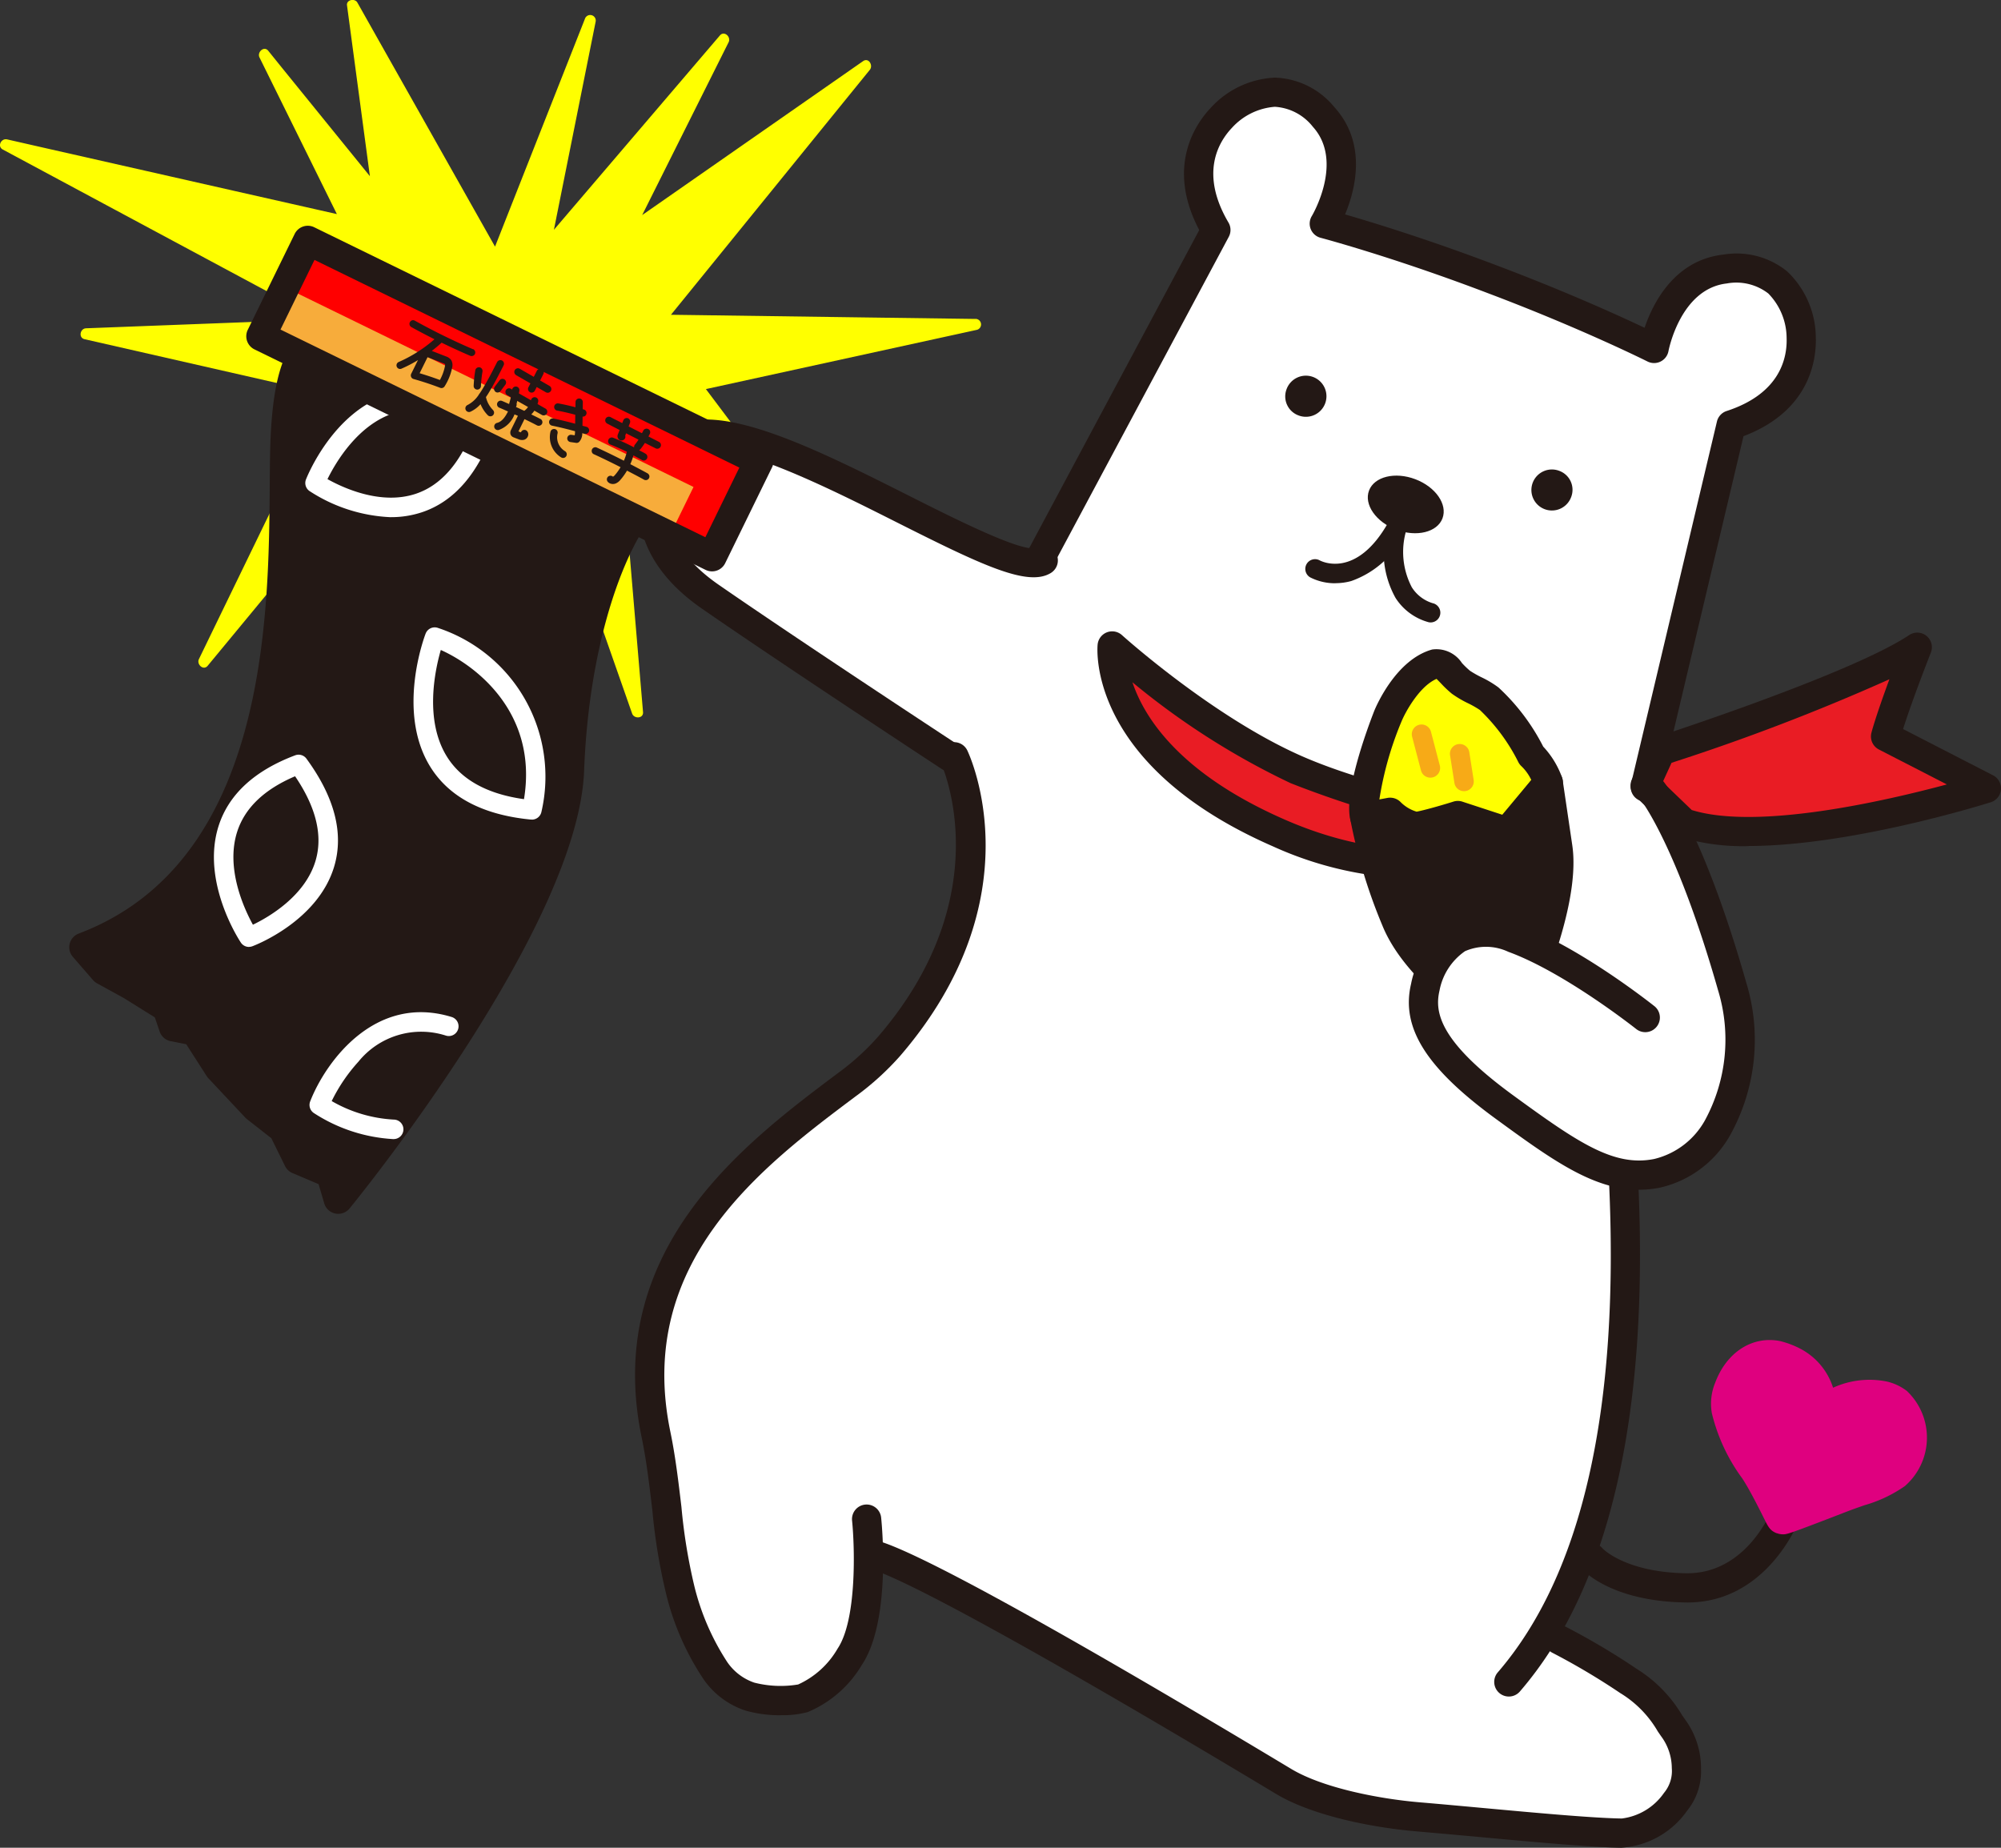 <svg id="profile_il_5" xmlns="http://www.w3.org/2000/svg" xmlns:xlink="http://www.w3.org/1999/xlink" width="153.072" height="141.356" viewBox="0 0 153.072 141.356">
  <rect x="0" y="0" width="153.072" height="141.356" fill="#333333" stroke="none"/>
  <defs>
    <clipPath id="clip-path">
      <rect id="長方形_64" data-name="長方形 64" width="153.072" height="141.356" fill="none"/>
    </clipPath>
  </defs>
  <g id="グループ_76" data-name="グループ 76" clip-path="url(#clip-path)">
    <path id="パス_485" data-name="パス 485" d="M74.636,24.4l-8.137-.11L53.44,24.109l-2.113-.028,4.732-5.828,8.523-10.5,1.955-2.408c.278-.342-.086-.966-.515-.667L50.053,15.808l-.928.646,5.7-11.4.914-1.827c.2-.406-.336-.9-.668-.515Q49.056,9.755,43.039,16.8l-.666.78q1.375-6.859,2.75-13.718.22-1.095.44-2.192a.425.425,0,0,0-.819-.225q-3.162,8.01-6.323,16.022l-.552,1.4L28.689,2.593q-.676-1.2-1.352-2.4c-.193-.341-.85-.219-.792.214q.85,6.345,1.7,12.69c.017.128.035.255.052.382Q24.95,9.353,21.6,5.223L20.518,3.881c-.32-.395-.868.108-.667.515Q22.62,10,25.391,15.611q.19.383.379.767l-7.963-1.8L3.777,11.4.539,10.663c-.453-.1-.768.54-.327.776l8.622,4.627L22.6,23.452l1.827.981-15.468.591-2.375.091c-.462.018-.6.724-.113.835l16.684,3.8,1.885.43-8.57,17.66-1.251,2.58c-.2.4.339.911.667.515q6.33-7.66,12.661-15.319l1.068-1.293q.037,9.8.076,19.6,0,1.457.011,2.913a.427.427,0,0,0,.834.113L35.4,37.19c.065-.262.129-.525.194-.787q1,6.057,1.993,12.112.167,1.01.332,2.02c.066.4.762.41.819,0l2.244-16.108.087-.623,6.3,17.97q.494,1.407.986,2.814c.149.422.878.394.835-.113L47.46,34.044l-.168-2L62.463,43.633l2.225,1.7c.332.253.831-.249.582-.581L55.055,31.17,54,29.766l18.106-3.959,2.644-.578a.427.427,0,0,0-.113-.834" fill="#ff0"/>
    <path id="パス_486" data-name="パス 486" d="M25.876,91.744S43.124,70.623,43.567,58.926,47.823,38.292,51.2,37.047l-26.7-10.561s-2.488-1.137-2.709,7.961S23,66.182,6.416,72.465l1.548,1.787,2.073,1.137L12.774,77.1l.5,1.462,1.659.325,1.824,2.843,2.82,3.006,2.073,1.624,1.161,2.356L25.3,89.767Z" fill="#231815"/>
    <path id="パス_487" data-name="パス 487" d="M25.876,92.861a1.116,1.116,0,0,1-1.073-.8l-.431-1.469-2-.849a1.118,1.118,0,0,1-.566-.535l-1.048-2.128L18.884,85.61a1.146,1.146,0,0,1-.126-.115l-2.819-3.006a1.04,1.04,0,0,1-.126-.161l-1.566-2.441-1.191-.234a1.119,1.119,0,0,1-.843-.737l-.369-1.084L9.472,76.353,7.427,75.231a1.121,1.121,0,0,1-.308-.248L5.571,73.2a1.118,1.118,0,0,1,.449-1.778c14.4-5.455,14.541-24.2,14.614-34.274.007-1,.014-1.916.033-2.725.121-4.946.916-7.812,2.434-8.76a1.993,1.993,0,0,1,1.82-.206L51.607,36.006a1.118,1.118,0,0,1-.024,2.088c-2.533.936-6.447,8.908-6.9,20.873C44.232,70.9,27.456,91.576,26.742,92.45a1.118,1.118,0,0,1-.866.411m-2.249-5.017,2.1.894a1.116,1.116,0,0,1,.6.617C30.345,84.167,42.1,68.2,42.449,58.882c.36-9.5,3.03-18.143,6.417-21.555L24.244,27.589C24,27.8,23.035,29.015,22.9,34.473c-.019.8-.026,1.7-.033,2.687-.074,10.271-.21,29.108-14.6,35.738l.407.469,1.9,1.041c.018.01.036.02.054.032l2.736,1.706a1.115,1.115,0,0,1,.467.588l.289.849,1.024.2a1.12,1.12,0,0,1,.726.494l1.769,2.757L20.331,83.9l2.005,1.572a1.117,1.117,0,0,1,.313.386Zm.4-60.342,0,0,0,0" fill="#231815"/>
    <path id="パス_488" data-name="パス 488" d="M19.046,72.443a.744.744,0,0,1-.62-.332c-.126-.188-3.067-4.671-1.7-8.935.774-2.406,2.743-4.22,5.853-5.392a.744.744,0,0,1,.864.257c2.16,2.951,2.874,5.727,2.121,8.251-1.248,4.181-6.057,6.027-6.261,6.1a.742.742,0,0,1-.261.047m3.53-13.052c-2.351,1-3.839,2.42-4.425,4.235-.906,2.805.528,5.9,1.2,7.122,1.208-.582,3.988-2.185,4.791-4.889.572-1.925.046-4.1-1.565-6.468" fill="#fff"/>
    <path id="パス_489" data-name="パス 489" d="M29.9,39.567a12.3,12.3,0,0,1-6.222-2,.745.745,0,0,1-.272-.886c.083-.211,2.069-5.191,6.348-6.513,2.413-.745,5.028-.173,7.773,1.7a.745.745,0,0,1,.286.855c-1.179,3.462-3.045,5.639-5.545,6.469a7.454,7.454,0,0,1-2.368.372m-4.847-2.909c1.17.655,4.077,2.015,6.753,1.121,1.905-.636,3.384-2.314,4.4-4.992-2.166-1.354-4.183-1.757-6.007-1.2-2.817.867-4.532,3.817-5.146,5.067" fill="#fff"/>
    <path id="パス_490" data-name="パス 490" d="M30.115,87.145H30.1a12.4,12.4,0,0,1-6.1-2,.745.745,0,0,1-.272-.885c1.176-3.015,4.949-8.246,10.806-6.462a.745.745,0,1,1-.434,1.425,6.176,6.176,0,0,0-6.686,2.005,12.811,12.811,0,0,0-2.04,3.007,10.623,10.623,0,0,0,4.748,1.417.745.745,0,0,1-.011,1.49" fill="#fff"/>
    <path id="パス_491" data-name="パス 491" d="M40.689,62.7l-.071,0c-3.668-.352-6.261-1.713-7.705-4.044-2.6-4.2-.448-9.94-.354-10.182a.744.744,0,0,1,.932-.44,11.983,11.983,0,0,1,7.926,14.082.744.744,0,0,1-.728.587m-6.968-12.98c-.451,1.565-1.264,5.371.463,8.153,1.1,1.774,3.085,2.869,5.9,3.262,1.085-6.609-3.685-10.221-6.367-11.415" fill="#fff"/>
    <path id="パス_492" data-name="パス 492" d="M132.492,75.883c-3.264-11.458-6.1-15.38-6.1-15.38l-.412-.777,6.452-27.219c4.353-1.419,5.44-4.38,5.361-6.693s-1.373-5.732-5.82-5.235-5.438,6.085-5.438,6.085-4.7-2.365-11.7-5.04l-.5-.189-.437-.165c-7.271-2.753-12.6-4.156-12.6-4.156s2.957-4.843-.046-8.16-6.238-1.612-7.828.069-2.737,4.62-.414,8.565L79.732,42.432l-.8.262c-2.824,1.695-16.524-8.776-24.97-9.191a3.526,3.526,0,0,0,.307-.55l-.341.548a4.869,4.869,0,0,0-1.434.123c-.111-.047-.219-.1-.331-.147l.309.154a2.3,2.3,0,0,0-1.037.558c-.089-.042-.175-.087-.264-.129l.259.133a1.968,1.968,0,0,0-.394.552c-.751,1.452-3.139,6.443,3.3,10.9S72.653,57.894,72.653,57.894l.319-.106.011.106s5.034,10.517-4.956,22.138a20.191,20.191,0,0,1-3.242,2.947c-7.249,5.434-17.452,13.084-14.6,26.792.822,3.951.955,8.665,1.835,11.807a19.251,19.251,0,0,0,2.719,6.252,5.306,5.306,0,0,0,2.634,1.969,8.842,8.842,0,0,0,4.047.127A7.82,7.82,0,0,0,65,126.751c1.3-1.932,1.469-5.634,1.422-8.085,8.1,3.916,24.813,13.433,31.764,17.613,2.543,1.529,6.977,2.435,10.308,2.716,5.23.441,12.365,1.193,15.521,1.242a5.613,5.613,0,0,0,4.151-2.38A3.639,3.639,0,0,0,129,135.3a5.3,5.3,0,0,0-1.027-3.124,10.006,10.006,0,0,0-3.407-3.579,53.394,53.394,0,0,0-5.316-3.154l-1.074-.617c6.132-10.245,6.488-24.652,6.02-34.553l-.116-.51c3.783,1.1,11.412-3.343,8.409-13.882" fill="#fff"/>
    <path id="パス_493" data-name="パス 493" d="M44.363,30.74c.062-.087.121-.176.177-.265.343-.547.64-1.121.935-1.7l-1.9,2.676a2.019,2.019,0,0,0,.784-.714,1.821,1.821,0,0,0,.5.98Z" fill="#fff"/>
    <path id="パス_494" data-name="パス 494" d="M46.286,30.9a5.192,5.192,0,0,0,.1-.523Z" fill="#fff"/>
    <path id="パス_495" data-name="パス 495" d="M46.208,31.27c.017.01.028-.032.009-.023l.069-.349c-.026.107-.052.214-.085.319-.006.019-.009.044.007.053" fill="#fff"/>
    <path id="パス_496" data-name="パス 496" d="M47.027,31.807a1.243,1.243,0,0,0,.5-.782Z" fill="#fff"/>
    <path id="パス_497" data-name="パス 497" d="M47.769,32.313a23.489,23.489,0,0,0-2.3-1.089Z" fill="#fff"/>
    <path id="パス_498" data-name="パス 498" d="M46.153,31.67l-.858.887c.414-.1.669-.506.858-.887" fill="#fff"/>
    <path id="パス_499" data-name="パス 499" d="M46.728,32l-.431.866a.132.132,0,0,0-.019.106.134.134,0,0,0,.08.059l.254.1a.345.345,0,0,0,.21.033c.069-.019.123-.107.081-.166Z" fill="#fff"/>
    <path id="パス_500" data-name="パス 500" d="M50.051,33.355a.631.631,0,0,0,.125-.448c0-.065,0-.129.005-.194l.4.1c-.134-.041-.27-.075-.4-.113.005-.329.012-.658.018-.987l.233.057c-.077-.024-.154-.042-.232-.064l.012-.606-.132.573c-.381-.106-.765-.2-1.153-.272l1.15.282-.213.928c-.413-.111-.828-.215-1.246-.3l1.242.319-.154.672.345.052" fill="#fff"/>
    <path id="パス_501" data-name="パス 501" d="M49.222,34.249l-.534-1.305a1.2,1.2,0,0,0,.534,1.305" fill="#fff"/>
    <path id="パス_502" data-name="パス 502" d="M52.731,33.156c-.012.03.013.083.031.057l.307-.908c-.112.284-.225.567-.338.851" fill="#fff"/>
    <path id="パス_503" data-name="パス 503" d="M129.088,122.593h-.144c-5.7-.091-7.833-2.424-8.058-2.69a1.118,1.118,0,1,1,1.707-1.444s1.706,1.824,6.387,1.9h.1c4.426,0,6.325-4.544,6.4-4.739a1.118,1.118,0,0,1,2.075.833c-.1.252-2.526,6.142-8.474,6.142" fill="#231815"/>
    <path id="パス_504" data-name="パス 504" d="M135.922,117.3c-.508-.192-.664-.5-.944-1.07-.336-.671-1.12-2.247-1.693-3.119a13.917,13.917,0,0,1-2.333-5,4.213,4.213,0,0,1,.264-2.35c.868-2.308,2.832-3.592,4.966-3.163a6.934,6.934,0,0,1,1.572.6,5.11,5.11,0,0,1,2.472,2.966,6.7,6.7,0,0,1,4.15-.465,4.013,4.013,0,0,1,1.491.71,4.916,4.916,0,0,1-.144,7.277,10.294,10.294,0,0,1-3.094,1.468c-.452.158-.95.331-1.5.545-4.4,1.7-4.449,1.694-4.786,1.68h0a1.319,1.319,0,0,1-.417-.085" fill="#df007f"/>
    <path id="パス_505" data-name="パス 505" d="M125.863,61.326a1.1,1.1,0,0,1-.259-.031,1.118,1.118,0,0,1-.83-1.345l6.567-27.7a1.119,1.119,0,0,1,.741-.806c4.114-1.34,4.642-4.079,4.59-5.591a4.908,4.908,0,0,0-1.4-3.4,4,4,0,0,0-3.176-.767c-3.55.4-4.453,5.124-4.461,5.172a1.12,1.12,0,0,1-1.6.8c-.046-.023-4.737-2.372-11.594-4.994l-.93-.353c-7.126-2.7-12.437-4.106-12.49-4.12a1.118,1.118,0,0,1-.669-1.664c.024-.039,2.478-4.178.08-6.827a4,4,0,0,0-2.888-1.528H97.5a4.931,4.931,0,0,0-3.266,1.615c-1.04,1.1-2.457,3.5-.263,7.23A1.116,1.116,0,0,1,94,18.115L80.577,43.221a1.118,1.118,0,0,1-1.972-1.054L91.739,17.6c-2.562-4.868-.267-8.137.875-9.344A7.065,7.065,0,0,1,97.5,5.94h.061a6.125,6.125,0,0,1,4.52,2.263c2.519,2.782,1.6,6.321.813,8.2,2.033.588,6.256,1.877,11.4,3.824l.939.357c4.9,1.874,8.722,3.615,10.574,4.492.655-1.924,2.306-5.188,6.036-5.6a6.135,6.135,0,0,1,4.886,1.3,7.038,7.038,0,0,1,2.176,5.01c.056,1.661-.388,5.631-5.531,7.583L126.95,60.465a1.118,1.118,0,0,1-1.087.861" fill="#231815"/>
    <path id="パス_506" data-name="パス 506" d="M59.718,131.221a9.538,9.538,0,0,1-2.667-.351,6.274,6.274,0,0,1-3.207-2.368,20.359,20.359,0,0,1-2.9-6.622,44.174,44.174,0,0,1-1.039-6.328c-.221-1.869-.449-3.8-.813-5.553-3-14.4,7.848-22.534,15.024-27.914A19.063,19.063,0,0,0,67.179,79.3c9.406-10.941,4.843-20.828,4.8-20.927a1.118,1.118,0,0,1,2.017-.965c.218.456,5.229,11.314-5.118,23.35a21.256,21.256,0,0,1-3.419,3.112c-7.125,5.342-16.883,12.657-14.177,25.669.384,1.847.619,3.829.846,5.747a42.588,42.588,0,0,0,.971,5.987,18.69,18.69,0,0,0,2.537,5.883,4.118,4.118,0,0,0,2.06,1.569,8.139,8.139,0,0,0,3.361.142,6.655,6.655,0,0,0,3.017-2.742c1.489-2.221,1.307-7.8,1.111-9.765a1.118,1.118,0,1,1,2.224-.223c.081.8.725,7.947-1.479,11.233a8.752,8.752,0,0,1-4.134,3.607,7.312,7.312,0,0,1-2.074.24" fill="#231815"/>
    <path id="パス_507" data-name="パス 507" d="M115.422,129.79a1.118,1.118,0,0,1-.846-1.848c6.47-7.5,9.332-20.152,8.507-37.614a1.117,1.117,0,1,1,2.232-.105c.854,18.053-2.19,31.235-9.046,39.179a1.113,1.113,0,0,1-.847.388" fill="#231815"/>
    <path id="パス_508" data-name="パス 508" d="M98.419,29.776a1.549,1.549,0,0,0,.9,2,1.573,1.573,0,1,0-.9-2" fill="#231815"/>
    <path id="パス_509" data-name="パス 509" d="M119.293,36.026a1.569,1.569,0,1,0,.9,1.992,1.542,1.542,0,0,0-.9-1.992" fill="#231815"/>
    <path id="パス_510" data-name="パス 510" d="M102.16,44.621a4.178,4.178,0,0,1-1.927-.447.745.745,0,0,1,.73-1.3c.125.066,2.788,1.429,5.234-2.9a.745.745,0,0,1,1.3.735,7.219,7.219,0,0,1-4.13,3.742,4.514,4.514,0,0,1-1.2.164" fill="#231815"/>
    <path id="パス_511" data-name="パス 511" d="M109.442,47.618a.732.732,0,0,1-.154-.016,4.356,4.356,0,0,1-2.534-1.862,7.22,7.22,0,0,1-.617-5.539.745.745,0,1,1,1.458.309A5.831,5.831,0,0,0,108,44.927a2.876,2.876,0,0,0,1.592,1.217.745.745,0,0,1-.153,1.474" fill="#231815"/>
    <path id="パス_512" data-name="パス 512" d="M110.347,39.654c-.4,1.066-1.988,1.454-3.54.866s-2.483-1.927-2.079-2.993,1.988-1.454,3.54-.866,2.482,1.927,2.079,2.993" fill="#231815"/>
    <path id="パス_513" data-name="パス 513" d="M72.651,59.012a1.115,1.115,0,0,1-.612-.183c-.119-.078-11.956-7.843-18.337-12.261-4.767-3.3-6.068-7.681-3.661-12.336a3.585,3.585,0,0,1,2.154-1.87c3.756-1.275,10.712,2.226,17.437,5.612,3.411,1.718,8.565,4.308,9.618,3.94a1.1,1.1,0,0,1,1.521.39,1.129,1.129,0,0,1-.4,1.54c-1.769,1.062-5.246-.6-11.749-3.873-5.419-2.73-12.841-6.468-15.712-5.492a1.387,1.387,0,0,0-.873.752c-1.891,3.659-.9,6.846,2.933,9.5,6.358,4.4,18.172,12.152,18.291,12.229a1.118,1.118,0,0,1-.614,2.053" fill="#231815"/>
    <path id="パス_514" data-name="パス 514" d="M124.063,141.356H124c-2.3-.036-6.609-.432-10.782-.816-1.67-.153-3.321-.3-4.817-.431-3.381-.285-7.992-1.19-10.79-2.872C80.487,126.942,68.819,120.5,66.4,119.99a1.118,1.118,0,1,1,.455-2.189c3.691.768,21.576,11.307,31.909,17.52,2.471,1.487,6.838,2.308,9.825,2.56,1.5.127,3.158.279,4.833.433,4.131.379,8.4.772,10.612.806h.036a4.615,4.615,0,0,0,3.218-1.953l.039-.049a2.61,2.61,0,0,0,.562-1.852,4.12,4.12,0,0,0-.83-2.455l-.239-.348a8.28,8.28,0,0,0-2.876-2.939,52.762,52.762,0,0,0-5.19-3.081,1.118,1.118,0,0,1,1.006-2,53.8,53.8,0,0,1,5.441,3.229,10.44,10.44,0,0,1,3.463,3.524l.237.344a6.29,6.29,0,0,1,1.223,3.795,4.766,4.766,0,0,1-1.042,3.163l-.034.045a6.659,6.659,0,0,1-4.981,2.809" fill="#231815"/>
    <path id="パス_515" data-name="パス 515" d="M85.078,49.417S84.255,57.8,97.854,63.735c12.116,5.287,19.826,0,19.826,0s-11.455-1.762-18.5-4.846-14.1-9.472-14.1-9.472" fill="#e91c24"/>
    <path id="パス_516" data-name="パス 516" d="M108.4,67.216a27.384,27.384,0,0,1-11-2.456C83.227,58.572,83.929,49.684,83.966,49.308a1.118,1.118,0,0,1,1.863-.719c.069.063,7,6.3,13.8,9.276,6.831,2.989,18.112,4.748,18.225,4.766a1.117,1.117,0,0,1,.462,2.026,18.406,18.406,0,0,1-9.908,2.559M86.629,52.195c.907,2.717,3.624,7,11.673,10.516,7.028,3.067,12.43,2.449,15.594,1.488a79.67,79.67,0,0,1-15.168-4.285,57.565,57.565,0,0,1-12.1-7.719" fill="#231815"/>
    <path id="パス_517" data-name="パス 517" d="M128.825,62.961c7.049,2.423,23.13-2.643,23.13-2.643l-7.71-3.965a68.456,68.456,0,0,1,2.423-6.829c-4.626,3.084-19.6,7.93-19.6,7.93L125.851,60.1Z" fill="#e91c24"/>
    <path id="パス_518" data-name="パス 518" d="M133.743,64.73a16.634,16.634,0,0,1-5.281-.712,1.12,1.12,0,0,1-.413-.252L125.076,60.9a1.117,1.117,0,0,1-.242-1.271l1.212-2.644a1.12,1.12,0,0,1,.672-.6c.148-.048,14.886-4.833,19.33-7.8a1.117,1.117,0,0,1,1.66,1.337c-1.194,3.051-1.821,4.893-2.127,5.852l6.884,3.541a1.118,1.118,0,0,1-.175,2.06c-.535.168-10.731,3.346-18.547,3.346m-4.328-2.752c5.023,1.559,14.79-.689,19.515-1.958l-5.2-2.673a1.12,1.12,0,0,1-.573-1.266c.014-.059.3-1.184,1.378-4.106a163.617,163.617,0,0,1-16.664,6.389l-.677,1.478Z" fill="#231815"/>
    <path id="パス_519" data-name="パス 519" d="M104.4,62.5c-.539-1.8,1.775-7.723,1.775-7.723s1.394-3.38,3.681-4.01c.572-.158,1.108.792,1.9,1.422.488.388,1.692.873,2.169,1.267a15.423,15.423,0,0,1,3.224,4.342,5.571,5.571,0,0,1,1.29,2.063l-5.795,7.278Z" fill="#ff0"/>
    <path id="パス_520" data-name="パス 520" d="M112.641,68.257a1.113,1.113,0,0,1-.547-.144l-8.243-4.639a1.118,1.118,0,0,1-.523-.654c-.6-2.015,1.229-6.978,1.805-8.451.172-.416,1.69-3.926,4.426-4.68a2.337,2.337,0,0,1,2.276,1.033,6.54,6.54,0,0,0,.615.593,7.858,7.858,0,0,0,.882.5,7.739,7.739,0,0,1,1.3.779,16.052,16.052,0,0,1,3.42,4.523A6.8,6.8,0,0,1,119.5,59.5a1.117,1.117,0,0,1-.184,1.056l-5.795,7.278a1.117,1.117,0,0,1-.876.422M105.428,61.8l6.933,3.9,4.787-6.013a3.594,3.594,0,0,0-.741-1.05,1.134,1.134,0,0,1-.263-.344,14.367,14.367,0,0,0-2.933-3.973,7.5,7.5,0,0,0-.909-.519,8.1,8.1,0,0,1-1.244-.735,8.509,8.509,0,0,1-.841-.8c-.1-.1-.221-.232-.324-.329-1.32.568-2.4,2.566-2.685,3.267a25.535,25.535,0,0,0-1.78,6.593" fill="#231815"/>
    <path id="パス_521" data-name="パス 521" d="M115.378,78.78s4.528-8.971,3.794-13.945l-.735-4.974-3.143,3.772-3.772-1.242s-1.985.622-2.953.8-2.226-1.054-2.226-1.054L104.4,62.5a39.914,39.914,0,0,0,2.383,7.872c1.878,4.659,8.6,8.408,8.6,8.408" fill="#231815"/>
    <path id="パス_522" data-name="パス 522" d="M115.378,79.9a1.116,1.116,0,0,1-.545-.142c-.288-.161-7.087-4-9.089-8.966a40.757,40.757,0,0,1-2.45-8.116,1.119,1.119,0,0,1,.9-1.273l1.944-.36a1.127,1.127,0,0,1,.988.3,2.874,2.874,0,0,0,1.243.752c.733-.139,2.283-.6,2.818-.771a1.114,1.114,0,0,1,.683.005l3.051,1,2.656-3.188a1.118,1.118,0,0,1,1.965.552l.734,4.974c.778,5.264-3.71,14.233-3.9,14.612a1.119,1.119,0,0,1-1,.614M105.72,63.393a44.167,44.167,0,0,0,2.1,6.561c1.287,3.193,5.207,6.015,7.084,7.224,1.136-2.483,3.695-8.588,3.164-12.179l-.369-2.5-1.543,1.853a1.122,1.122,0,0,1-1.209.346l-3.434-1.13c-.628.19-1.958.582-2.735.728a3.691,3.691,0,0,1-2.76-.955Z" fill="#231815"/>
    <path id="パス_523" data-name="パス 523" d="M126.388,60.5s2.839,3.482,6.1,14.939c1.866,6.553-.815,13.33-5.728,14.319-3.678.739-6.793-1.5-11.675-5.067-5.7-4.159-6.609-6.829-6.058-9.166.49-2.08,2.171-5.427,6.729-3.764s10.123,6.1,10.123,6.1" fill="#fff"/>
    <path id="パス_524" data-name="パス 524" d="M125.383,91.019c-3.522,0-6.727-2.339-10.952-5.421-5.335-3.892-7.275-6.98-6.488-10.326A6.768,6.768,0,0,1,111.01,70.8a6.1,6.1,0,0,1,5.134-.086c4.676,1.705,10.2,6.091,10.436,6.277a1.118,1.118,0,0,1-1.393,1.748c-.055-.043-5.479-4.345-9.809-5.925a4,4,0,0,0-3.306-.046,4.709,4.709,0,0,0-1.953,3.016c-.387,1.646-.022,3.885,5.629,8.007,4.974,3.629,7.714,5.494,10.8,4.873a6.064,6.064,0,0,0,3.877-2.957,12.938,12.938,0,0,0,1-9.959c-3.131-10.989-5.871-14.509-5.9-14.543a1.118,1.118,0,0,1,1.737-1.408c.122.149,3.022,3.793,6.312,15.339a15.022,15.022,0,0,1-1.237,11.735,8.259,8.259,0,0,1-5.345,3.985,8.056,8.056,0,0,1-1.6.162" fill="#231815"/>
    <path id="パス_525" data-name="パス 525" d="M109.421,59.493a.744.744,0,0,1-.72-.556l-.677-2.576a.745.745,0,0,1,1.442-.379l.676,2.577a.745.745,0,0,1-.531.91.779.779,0,0,1-.19.024" fill="#f7aa17"/>
    <path id="パス_526" data-name="パス 526" d="M111.994,60.527a.745.745,0,0,1-.735-.63l-.337-2.143a.746.746,0,0,1,1.473-.231l.336,2.143a.745.745,0,0,1-.62.852.779.779,0,0,1-.117.009" fill="#f7aa17"/>
    <rect id="長方形_62" data-name="長方形 62" width="8.166" height="38.414" transform="matrix(0.439, -0.898, 0.898, 0.439, 19.959, 25.726)" fill="red"/>
    <rect id="長方形_63" data-name="長方形 63" width="4.083" height="34.146" transform="translate(20.583 25.927) rotate(-63.95)" fill="#f7ac3b"/>
    <path id="パス_527" data-name="パス 527" d="M54.471,43.712a1.124,1.124,0,0,1-.491-.113L19.468,26.73a1.119,1.119,0,0,1-.513-1.5L22.54,17.9a1.118,1.118,0,0,1,1.5-.513L58.548,34.254a1.118,1.118,0,0,1,.513,1.495l-3.586,7.336a1.12,1.12,0,0,1-1,.627m-33.017-18.5L53.958,41.1l2.6-5.328-32.5-15.887Z" fill="#231815"/>
    <path id="パス_528" data-name="パス 528" d="M36.5,29.805a.278.278,0,0,0,.291-.266,9.212,9.212,0,0,1,.119-1.117.286.286,0,0,0-.049-.21.267.267,0,0,0-.18-.112.281.281,0,0,0-.322.229,9.837,9.837,0,0,0-.125,1.185.278.278,0,0,0,.156.263.267.267,0,0,0,.11.028" fill="#231815"/>
    <path id="パス_529" data-name="パス 529" d="M37.9,29.973a.282.282,0,0,0,.391-.055l.368-.489a.28.28,0,0,0-.055-.391.275.275,0,0,0-.2-.053.279.279,0,0,0-.186.109l-.368.488a.282.282,0,0,0,.055.391" fill="#231815"/>
    <path id="パス_530" data-name="パス 530" d="M37.715,31.368a2.02,2.02,0,0,1-.541-.989c.055-.082.111-.163.162-.246.446-.718.837-1.487,1.188-2.18a.275.275,0,0,0,.017-.212.282.282,0,0,0-.141-.164.286.286,0,0,0-.373.124c-.341.672-.728,1.434-1.165,2.139-.062.1-.128.2-.2.3-.006.008-.015.012-.021.021a.35.35,0,0,0-.015.034,2.269,2.269,0,0,1-.863.791.281.281,0,0,0-.137.372.279.279,0,0,0,.369.137,2.386,2.386,0,0,0,.765-.576,2.6,2.6,0,0,0,.558.85.279.279,0,0,0,.393-.4" fill="#231815"/>
    <path id="パス_531" data-name="パス 531" d="M39.481,28.7l1.094.631-.152.3a.279.279,0,0,0,.123.376h0a.279.279,0,0,0,.371-.124l.14-.274.7.4.019.01a.281.281,0,0,0,.365-.111.28.28,0,0,0-.1-.381l-.724-.418.249-.492a.278.278,0,0,0-.126-.377.286.286,0,0,0-.371.124l-.237.466-1.069-.617-.015-.008a.279.279,0,0,0-.263.492" fill="#231815"/>
    <path id="パス_532" data-name="パス 532" d="M41.342,32.055c-.231-.124-.469-.235-.7-.352a1.9,1.9,0,0,0,.237-.286l.561.319.019.011a.279.279,0,0,0,.26-.494l-.6-.345a1.841,1.841,0,0,0,.054-.193.277.277,0,0,0-.226-.324.275.275,0,0,0-.208.046.279.279,0,0,0-.115.18l0,.008-.929-.529c.012-.07.027-.14.036-.211a.284.284,0,0,0-.058-.212.265.265,0,0,0-.182-.1.276.276,0,0,0-.31.232l-.1-.06a.263.263,0,0,0-.208-.031.287.287,0,0,0-.174.135.28.28,0,0,0,.105.38l.275.157c-.035.152-.073.3-.119.452a.387.387,0,0,0-.01.073c-.181-.077-.361-.163-.544-.237a.279.279,0,0,0-.214,0,.284.284,0,0,0-.149.152.28.28,0,0,0,.136.356l.018.008c.224.09.442.193.664.289-.2.4-.461.784-.841.874a.281.281,0,0,0-.207.337.28.28,0,0,0,.336.206A2.01,2.01,0,0,0,39.36,31.7c.086.039.174.073.259.113l-.525,1.069a.439.439,0,0,0-.029.37.4.4,0,0,0,.195.195.477.477,0,0,0,.064.026l.322.124a.681.681,0,0,0,.443.048.45.45,0,0,0,.3-.285.38.38,0,0,0-.049-.357.275.275,0,0,0-.18-.113.281.281,0,0,0-.21.05.292.292,0,0,0-.1.137h0l-.19-.073.463-.941c.324.158.649.315.965.485a.292.292,0,0,0,.372-.118.277.277,0,0,0,.021-.213.281.281,0,0,0-.135-.165m-1.881-.916a.323.323,0,0,0,.051-.25c.02-.072.036-.146.054-.218l.823.469a1.283,1.283,0,0,1-.285.294c-.213-.1-.428-.2-.643-.3" fill="#231815"/>
    <path id="パス_533" data-name="パス 533" d="M44.87,32.656c-.1-.031-.209-.056-.312-.086l.01-.7a.274.274,0,0,0,.154-.027.279.279,0,0,0-.052-.513l-.093-.025.008-.552a.28.28,0,0,0-.559-.01l-.006.412c-.428-.111-.859-.212-1.3-.291a.277.277,0,0,0-.323.225.278.278,0,0,0,.151.3.267.267,0,0,0,.074.024c.465.084.927.194,1.385.316l-.01.687c-.55-.147-1.1-.284-1.658-.4a.279.279,0,0,0-.179.524.312.312,0,0,0,.067.023c.588.12,1.176.268,1.761.425v.042a1.375,1.375,0,0,1-.025.272l-.25-.037a.279.279,0,0,0-.164.526.27.27,0,0,0,.082.026l.439.064a.281.281,0,0,0,.239-.081.953.953,0,0,0,.233-.659c.054.015.11.028.164.045a.285.285,0,0,0,.212-.022A.278.278,0,0,0,45.058,33a.282.282,0,0,0-.188-.347" fill="#231815"/>
    <path id="パス_534" data-name="パス 534" d="M43.209,34.509a1.243,1.243,0,0,1-.558-1.343.284.284,0,0,0-.032-.217.261.261,0,0,0-.168-.122.277.277,0,0,0-.34.2,1.817,1.817,0,0,0,.814,1.963l.02.011a.279.279,0,0,0,.264-.492" fill="#231815"/>
    <path id="パス_535" data-name="パス 535" d="M49.667,36.379a.283.283,0,0,0-.133-.168c-.431-.239-.874-.468-1.316-.7a4.7,4.7,0,0,0,.237-.672c.216.116.437.226.647.352a.155.155,0,0,0,.022.012.279.279,0,0,0,.362-.107.283.283,0,0,0-.1-.384c-.16-.1-.332-.178-.5-.27a.269.269,0,0,0,.1-.072,4.7,4.7,0,0,0,.348-.484c.278.139.558.282.833.419h0a.279.279,0,0,0,.247-.5c-.27-.133-.538-.277-.808-.412.034-.072.078-.139.109-.212a.3.3,0,0,0,0-.233.258.258,0,0,0-.151-.133.278.278,0,0,0-.214,0,.274.274,0,0,0-.151.15c-.026.061-.063.117-.092.177q-.51-.258-1.019-.52l.1-.262A.281.281,0,0,0,48.044,32a.281.281,0,0,0-.362.158l-.082.21c-.3-.156-.606-.3-.9-.461a.28.28,0,0,0-.389.334.282.282,0,0,0,.137.164c.316.166.633.328.95.492l-.135.344a.345.345,0,0,0,.135.419l.021.013a.308.308,0,0,0,.371-.1.281.281,0,0,0,.038-.248l.068-.174c.318.163.632.323.948.483a4.041,4.041,0,0,1-.273.379.28.28,0,0,0-.064.2l.005.016a16.4,16.4,0,0,0-1.61-.742.281.281,0,0,0-.362.159.287.287,0,0,0,0,.221.263.263,0,0,0,.156.141c.427.165.847.352,1.258.554a3.982,3.982,0,0,1-.229.684c-.68-.347-1.37-.684-2.067-1.005a.279.279,0,0,0-.37.137.3.3,0,0,0,0,.235.254.254,0,0,0,.139.135c.682.313,1.365.646,2.045.993a4.056,4.056,0,0,1-.429.6.539.539,0,0,1-.146.127l-.006,0a.284.284,0,0,0-.372-.005.281.281,0,0,0-.027.394.477.477,0,0,0,.153.117.574.574,0,0,0,.46.011.964.964,0,0,0,.355-.275,4.668,4.668,0,0,0,.505-.705c.433.226.868.45,1.295.688l.019.01a.279.279,0,0,0,.391-.327" fill="#231815"/>
    <path id="パス_536" data-name="パス 536" d="M36.184,26.717a49.453,49.453,0,0,1-4.443-2.181.273.273,0,0,0-.207-.034.29.29,0,0,0-.175.141.277.277,0,0,0-.025.211.28.28,0,0,0,.133.168c.577.32,1.171.63,1.769.931A10.611,10.611,0,0,1,30.5,27.694a.279.279,0,0,0-.149.153.28.28,0,0,0,.137.354.273.273,0,0,0,.232,0,10.27,10.27,0,0,0,1.255-.654l-.522,1.054a.283.283,0,0,0,0,.238.275.275,0,0,0,.132.137.437.437,0,0,0,.046.018c.691.193,1.379.42,2.043.676a.28.28,0,0,0,.336-.111,4.2,4.2,0,0,0,.576-1.422.783.783,0,0,0-.066-.584.8.8,0,0,0-.4-.285l-1.088-.424q.367-.281.722-.6a.355.355,0,0,0,.023-.031h0c.726.354,1.463.693,2.192,1.006a.281.281,0,0,0,.366-.146.276.276,0,0,0,0-.218.291.291,0,0,0-.15-.149M32.1,28.554l.608-1.229,1.2.468a.444.444,0,0,1,.138.068s.015.037-.013.171a3.635,3.635,0,0,1-.382,1.039c-.508-.19-1.028-.363-1.55-.517" fill="#231815"/>
  </g>
</svg>
